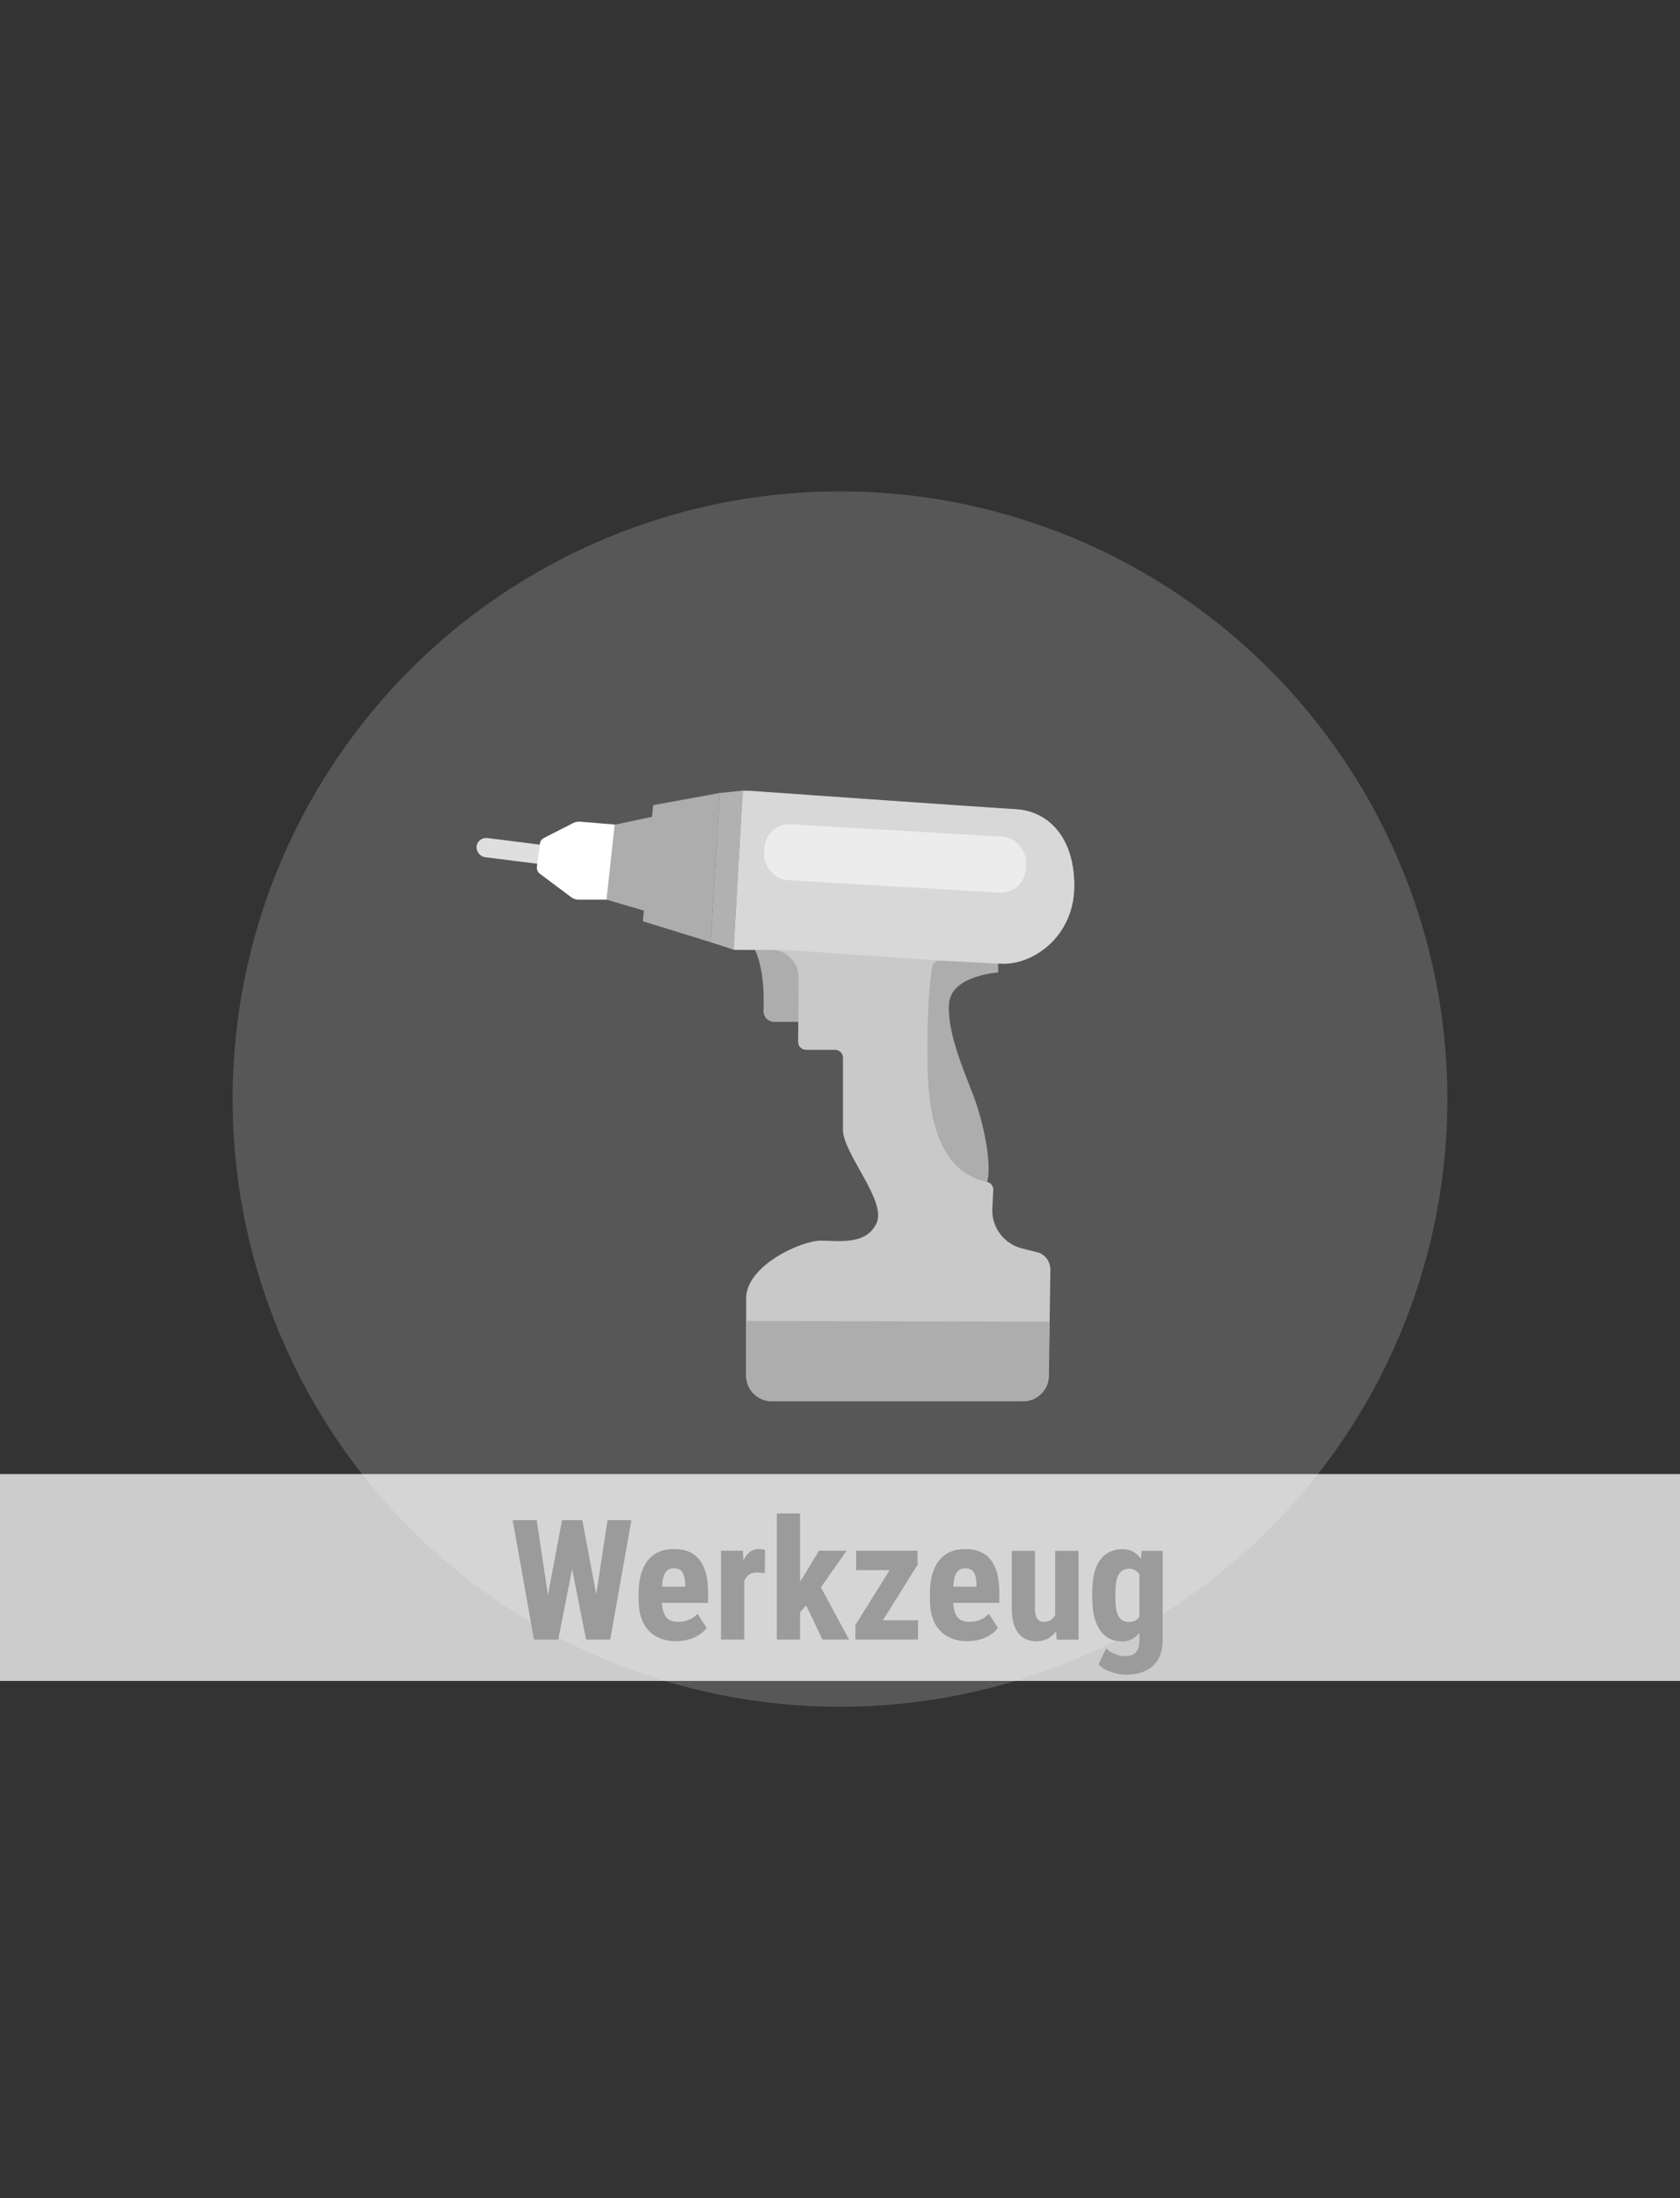 <?xml version="1.0" encoding="UTF-8"?>
<!--
  - $Id$
  -
  - This document contains trade secret data which is the property of
  - markt.de GmbH & Co KG. Information contained herein may not be used,
  - copied or disclosed in whole or part except as permitted by written
  - agreement from markt.de GmbH & Co KG.
  -
  - Copyright (C) 2025 markt.de GmbH & Co KG / Munich / Germany
  -->

<svg id="Ebene_2" xmlns="http://www.w3.org/2000/svg" version="1.1" viewBox="0 0 130 170">
  <rect x="0" y="0" width="130" height="170" fill="#333333" stroke="none"/>
  <!-- Generator: Adobe Illustrator 29.3.1, SVG Export Plug-In . SVG Version: 2.1.0 Build 151)  -->
  <defs>
    <style>
      .st0 {
        fill: #c9c9c9;
      }

      .st1 {
        fill: #d8d8d8;
      }

      .st2 {
        fill: #aeacaa;
        opacity: .3;
      }

      .st3, .st4 {
        fill: #fff;
      }

      .st5 {
        fill: #b1b1b1;
      }

      .st6 {
        fill: #9b9b9b;
      }

      .st7 {
        fill: #dfdfdf;
      }

      .st8 {
        fill: #adadad;
      }

      .st4 {
        opacity: .75;
      }

      .st9 {
        fill: #ececec;
      }
    </style>
  </defs>
  <circle class="st2" cx="65" cy="85" r="47"/>
  <g>
    <path class="st8" d="M77.24,73.85v1.36s-3.63.22-3.8,2.39,1.08,5.03,1.9,7.18c.81,2.15,1.43,5.34,1.04,6.65-.39,1.31-.85,1.58-.85,1.58l-4.09-1.07-1.79-8.87.3-9.79,7.29.57Z"/>
    <path class="st8" d="M58.04,72.81c1.06,1.43,1.1,4.01,1.04,5.35-.02.47.35.87.83.87h3.41s.32-5.37.32-5.37c0,0-7.09-2.83-5.6-.85Z"/>
    <path class="st0" d="M79.16,108.37h-19.43c-1.1,0-1.99-.89-1.99-1.99v-5.98c0-2.53,4.27-4.45,5.75-4.45,1.48,0,3.54.36,4.34-1.36.8-1.72-2.6-5.37-2.6-7.21v-5.58c0-.33-.27-.61-.61-.61h-2.25c-.34,0-.61-.27-.61-.61l.04-4.96c.01-1.2-.95-2.17-2.15-2.18h-2.25c-.35,0-.62-.3-.6-.65l.63-11.06c.02-.34.31-.59.65-.57,3.25.23,18.41,1.3,20.54,1.42,2.39.14,4.5,2.06,4.5,5.91,0,3.85-3.12,6.15-5.69,6.02l-4.67-.24c-.31-.02-.58.2-.63.51-.16,1.04-.46,3.64-.34,8.14.15,5.7,2.07,7.96,4.59,8.49.29.06.5.32.48.62l-.07,1.42c-.08,1.45.88,2.74,2.29,3.1l1.32.33c.54.21.88.73.88,1.31l-.12,8.22c-.02,1.09-.9,1.96-1.99,1.96Z"/>
    <path class="st1" d="M60.27,73.46h-3.5s.71-12.32.71-12.32c0,0,18.76,1.33,21.15,1.46s4.5,2.06,4.5,5.91c0,3.85-3.12,6.15-5.69,6.02-2.57-.13-5.21-.27-5.21-.27,0,0-11.1-.8-11.96-.8Z"/>
    <rect class="st9" x="59.12" y="64.23" width="20.28" height="4.33" rx="1.92" ry="1.92" transform="translate(134.5 136.74) rotate(-176.63)"/>
    <path class="st8" d="M79.16,108.37h-19.43c-1.1,0-1.99-.89-1.99-1.99v-4.22s23.46.05,23.46.05l-.06,4.2c-.02,1.09-.9,1.96-1.99,1.96Z"/>
    <polygon class="st5" points="56.77 73.45 57.48 61.14 55.69 61.33 55 72.87 56.77 73.45"/>
    <polygon class="st8" points="55.69 61.33 50.54 62.27 49.75 71.25 55 72.87 55.69 61.33"/>
    <rect class="st7" x="36.85" y="65.06" width="5.66" height="1.49" rx=".74" ry=".74" transform="translate(70.83 136.06) rotate(-172.82)"/>
    <polygon class="st8" points="47.57 63.78 46.94 69.58 50.77 70.7 50.84 63.09 47.57 63.78"/>
    <path class="st3" d="M47.57,63.78l-.63,5.8h-2.16c-.22,0-.43-.07-.6-.21l-2.41-1.8c-.15-.11-.23-.29-.23-.47l.23-1.77c0-.23.13-.43.33-.53l2.26-1.15c.17-.09.37-.12.56-.1l2.65.22Z"/>
  </g>
  <rect class="st4" y="114" width="130" height="16"/>
  <g>
    <path class="st6" d="M46.13,123.37l.88-5.81h1.85l-1.64,9.24h-1.87l-1.08-5.45-1.07,5.45h-1.88l-1.65-9.24h1.86l.87,5.8,1.09-5.8h1.57l1.09,5.81Z"/>
    <path class="st6" d="M52.35,126.93c-.92,0-1.64-.28-2.16-.83-.52-.55-.77-1.34-.77-2.36v-.55c0-1.08.24-1.92.71-2.51.47-.59,1.15-.88,2.04-.88s1.51.28,1.95.83c.44.55.66,1.37.67,2.45v.88h-3.57c.03.51.14.88.34,1.12s.51.35.92.35c.6,0,1.1-.21,1.5-.62l.7,1.09c-.22.3-.54.55-.96.74-.42.19-.87.28-1.36.28ZM51.22,122.71h1.8v-.17c0-.41-.08-.72-.2-.93-.13-.21-.35-.32-.66-.32s-.54.11-.68.34c-.14.22-.23.58-.25,1.08Z"/>
    <path class="st6" d="M59.19,121.66l-.6-.05c-.49,0-.82.22-1,.65v4.54h-1.8v-6.87h1.69l.05.74c.28-.58.67-.87,1.17-.87.2,0,.37.03.5.08l-.02,1.78Z"/>
    <path class="st6" d="M62.39,124.15l-.48.54v2.11h-1.8v-9.75h1.8v5.27l.22-.33,1.24-2.06h2.14l-1.99,2.83,2.18,4.04h-2.06l-1.26-2.65Z"/>
    <path class="st6" d="M68.32,125.31h2.72v1.49h-4.85v-1.12l2.65-4.25h-2.59v-1.5h4.75v1.09l-2.68,4.29Z"/>
    <path class="st6" d="M74.89,126.93c-.92,0-1.64-.28-2.16-.83-.52-.55-.77-1.34-.77-2.36v-.55c0-1.08.24-1.92.71-2.51.47-.59,1.15-.88,2.04-.88s1.51.28,1.95.83c.44.55.66,1.37.67,2.45v.88h-3.57c.03.51.14.88.34,1.12s.51.35.92.35c.6,0,1.1-.21,1.5-.62l.7,1.09c-.22.3-.54.55-.96.74-.42.19-.87.28-1.36.28ZM73.76,122.71h1.8v-.17c0-.41-.08-.72-.2-.93-.13-.21-.35-.32-.66-.32s-.54.11-.68.34c-.14.22-.23.58-.25,1.08Z"/>
    <path class="st6" d="M81.71,126.17c-.37.5-.87.76-1.5.76s-1.11-.22-1.43-.65c-.33-.43-.49-1.07-.49-1.89v-4.45h1.8v4.49c0,.67.23,1,.67,1,.41,0,.71-.18.89-.53v-4.96h1.81v6.87h-1.69l-.05-.63Z"/>
    <path class="st6" d="M84.52,123.16c0-1.13.2-1.97.61-2.52.41-.55.98-.83,1.71-.83.62,0,1.1.25,1.44.74l.07-.61h1.62v6.87c0,.88-.25,1.55-.74,2.01s-1.2.7-2.11.7c-.38,0-.77-.08-1.19-.23-.41-.15-.72-.34-.93-.57l.6-1.24c.17.18.39.32.66.43.27.11.53.17.77.17.4,0,.69-.1.87-.29.18-.19.27-.5.27-.93v-.59c-.34.45-.79.67-1.34.67-.73,0-1.3-.28-1.7-.85-.4-.57-.6-1.37-.61-2.41v-.51ZM86.31,123.61c0,.63.08,1.1.25,1.39.17.29.43.44.79.44s.64-.13.82-.4v-3.28c-.19-.29-.46-.44-.81-.44s-.62.15-.79.44c-.17.29-.26.76-.26,1.41v.45Z"/>
  </g>
</svg>